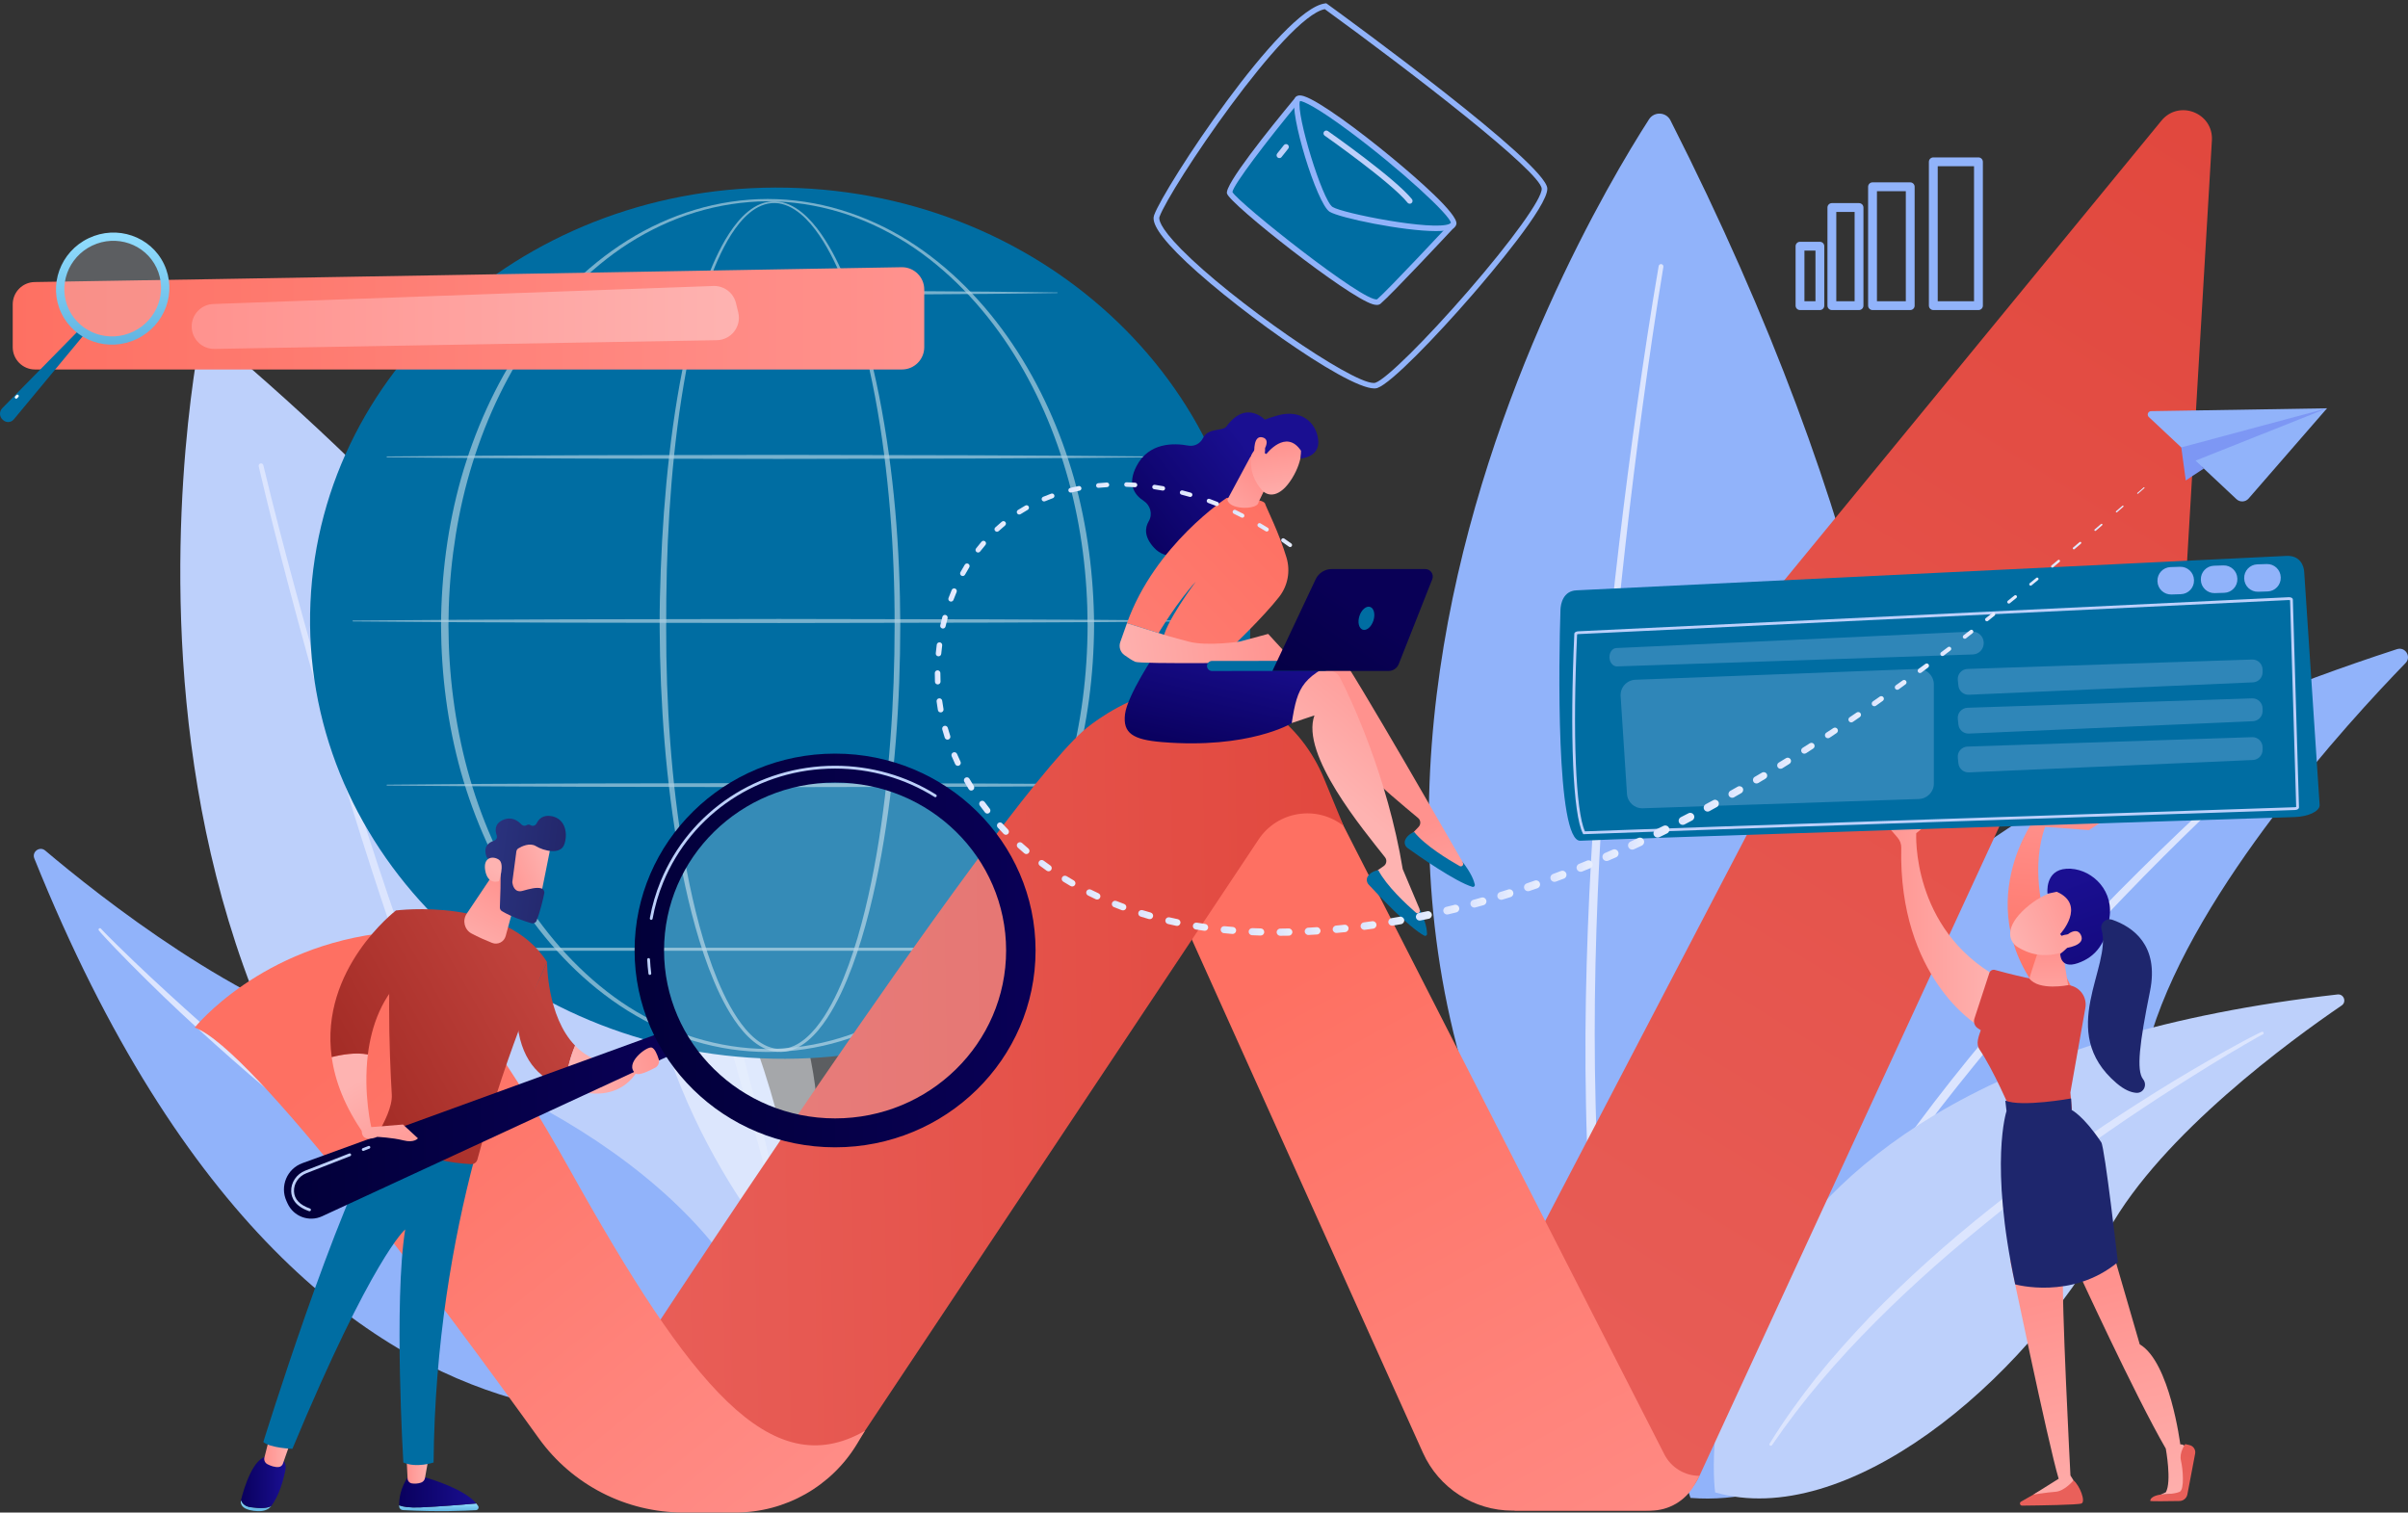 <svg fill="none" height="343" viewBox="0 0 546 343" width="546" xmlns="http://www.w3.org/2000/svg" xmlns:xlink="http://www.w3.org/1999/xlink"><rect x="0" y="0" width="546" height="343" fill="#333333" stroke="none"/><linearGradient id="a"><stop offset="0" stop-color="#e1473d"/><stop offset="1" stop-color="#e9605a"/></linearGradient><linearGradient id="b" gradientUnits="userSpaceOnUse" x1="521.593" x2="321.267" xlink:href="#a" y1="26.886" y2="351.307"/><linearGradient id="c"><stop offset="0" stop-color="#fe7062"/><stop offset="1" stop-color="#ff928e"/></linearGradient><linearGradient id="d" gradientUnits="userSpaceOnUse" x1="293.573" x2="387.84" xlink:href="#c" y1="220.997" y2="394.381"/><linearGradient id="e" gradientUnits="userSpaceOnUse" x1="314.811" x2="129.849" xlink:href="#a" y1="246.791" y2="250.337"/><linearGradient id="f" gradientUnits="userSpaceOnUse" x1="83.655" x2="193.072" xlink:href="#c" y1="233.879" y2="368.546"/><linearGradient id="g"><stop offset="0" stop-color="#ff928e"/><stop offset="1" stop-color="#feb3b1"/></linearGradient><linearGradient id="h" gradientUnits="userSpaceOnUse" x1="312.475" x2="323.696" xlink:href="#g" y1="190.67" y2="223.212"/><linearGradient id="i" gradientUnits="userSpaceOnUse" x1="330.001" x2="306.624" xlink:href="#g" y1="155.049" y2="182.541"/><linearGradient id="j"><stop offset="0" stop-color="#09005d"/><stop offset="1" stop-color="#1a0f91"/></linearGradient><linearGradient id="k" gradientUnits="userSpaceOnUse" x1="276.911" x2="283.083" xlink:href="#j" y1="172.388" y2="144.896"/><linearGradient id="l" gradientUnits="userSpaceOnUse" x1="254.93" x2="282.703" xlink:href="#j" y1="122.421" y2="100.82"/><linearGradient id="m" gradientUnits="userSpaceOnUse" x1="292.616" x2="199.804" xlink:href="#c" y1="115.89" y2="205.417"/><linearGradient id="n" gradientUnits="userSpaceOnUse" x1="291.885" x2="250.927" xlink:href="#g" y1="143.385" y2="148.435"/><linearGradient id="o" gradientUnits="userSpaceOnUse" x1="284.729" x2="274.443" xlink:href="#g" y1="108.18" y2="121.459"/><linearGradient id="p" gradientUnits="userSpaceOnUse" x1="289.008" x2="290.879" xlink:href="#g" y1="100.146" y2="114.733"/><linearGradient id="q" gradientUnits="userSpaceOnUse" x1="257.476" x2="285.248" xlink:href="#j" y1="125.692" y2="104.091"/><linearGradient id="r" gradientUnits="userSpaceOnUse" x1="285.67" x2="287.541" xlink:href="#g" y1="100.574" y2="115.162"/><linearGradient id="s"><stop offset="0" stop-color="#020039"/><stop offset="1" stop-color="#090056"/></linearGradient><linearGradient id="t" gradientUnits="userSpaceOnUse" x1="286.855" x2="309.858" xlink:href="#s" y1="172.562" y2="137.777"/><linearGradient id="u"><stop offset="0" stop-color="#92deff"/><stop offset=".977" stop-color="#62b4e1"/></linearGradient><linearGradient id="v" gradientUnits="userSpaceOnUse" x1="99.509" x2="99.509" xlink:href="#u" y1="340.948" y2="342.689"/><linearGradient id="w" gradientUnits="userSpaceOnUse" x1="90.502" x2="108.006" xlink:href="#j" y1="338.29" y2="338.29"/><linearGradient id="x" gradientUnits="userSpaceOnUse" x1="92.166" x2="97.24" xlink:href="#g" y1="333.362" y2="333.362"/><linearGradient id="y" gradientUnits="userSpaceOnUse" x1="58.044" x2="58.044" xlink:href="#u" y1="340.17" y2="342.689"/><linearGradient id="z" gradientUnits="userSpaceOnUse" x1="54.647" x2="64.778" xlink:href="#j" y1="336.115" y2="336.115"/><linearGradient id="A" gradientUnits="userSpaceOnUse" x1="59.911" x2="65.975" xlink:href="#g" y1="329.131" y2="329.131"/><linearGradient id="B"><stop offset="0" stop-color="#a22b25"/><stop offset="1" stop-color="#c0423c"/></linearGradient><linearGradient id="C" gradientUnits="userSpaceOnUse" x1="77.5" x2="121.262" xlink:href="#B" y1="247.092" y2="222.405"/><linearGradient id="D" gradientUnits="userSpaceOnUse" x1="93.366" x2="81.163" xlink:href="#g" y1="267.09" y2="245.209"/><linearGradient id="E" gradientUnits="userSpaceOnUse" x1="69.3" x2="113.063" xlink:href="#B" y1="232.555" y2="207.869"/><linearGradient id="F" gradientUnits="userSpaceOnUse" x1="82.924" x2="126.686" xlink:href="#B" y1="256.705" y2="232.019"/><linearGradient id="G" gradientUnits="userSpaceOnUse" x1="150.653" x2="130.455" xlink:href="#g" y1="237.616" y2="243.507"/><linearGradient id="H" gradientUnits="userSpaceOnUse" x1="115.84" x2="106.022" xlink:href="#g" y1="199.472" y2="217.566"/><linearGradient id="I" gradientUnits="userSpaceOnUse" x1="64.382" x2="153.396" xlink:href="#s" y1="255.011" y2="255.011"/><linearGradient id="J" gradientUnits="userSpaceOnUse" x1="143.892" x2="234.809" xlink:href="#s" y1="215.54" y2="215.54"/><linearGradient id="K" gradientUnits="userSpaceOnUse" x1="112.765" x2="125.388" xlink:href="#g" y1="200.183" y2="194.712"/><linearGradient id="L" gradientUnits="userSpaceOnUse" x1="107.686" x2="161.899" y1="195.314" y2="202.168"><stop offset="0" stop-color="#2b3582"/><stop offset="1" stop-color="#150e42"/></linearGradient><linearGradient id="M" gradientUnits="userSpaceOnUse" x1="101.618" x2="112.186" xlink:href="#g" y1="211.383" y2="196.867"/><linearGradient id="N" gradientUnits="userSpaceOnUse" x1="93.606" x2="81.403" xlink:href="#g" y1="266.956" y2="245.075"/><linearGradient id="O" gradientUnits="userSpaceOnUse" x1="151.1" x2="130.902" xlink:href="#g" y1="239.148" y2="245.039"/><linearGradient id="P" gradientUnits="userSpaceOnUse" x1="2.885" x2="209.568" xlink:href="#c" y1="72.191" y2="72.191"/><linearGradient id="Q" gradientUnits="userSpaceOnUse" x1="43.462" x2="167.541" xlink:href="#g" y1="71.985" y2="71.985"/><linearGradient id="R" gradientUnits="userSpaceOnUse" x1="25.55" x2="25.55" xlink:href="#u" y1="52.738" y2="78.16"/><linearGradient id="S" gradientUnits="userSpaceOnUse" x1="464.259" x2="468.187" xlink:href="#c" y1="225.03" y2="183.699"/><linearGradient id="T" gradientUnits="userSpaceOnUse" x1="478.956" x2="492.982" xlink:href="#g" y1="291.028" y2="346.76"/><linearGradient id="U" gradientUnits="userSpaceOnUse" x1="504.95" x2="492.662" xlink:href="#a" y1="255.005" y2="334.881"/><linearGradient id="V" gradientUnits="userSpaceOnUse" x1="478.949" x2="466.66" xlink:href="#a" y1="251.003" y2="330.881"/><linearGradient id="W" gradientUnits="userSpaceOnUse" x1="459.922" x2="473.949" xlink:href="#g" y1="295.819" y2="351.551"/><linearGradient id="X" gradientUnits="userSpaceOnUse" x1="424.832" x2="452.962" xlink:href="#g" y1="204.533" y2="204.533"/><linearGradient id="Y" gradientUnits="userSpaceOnUse" x1="464.539" x2="464.539" xlink:href="#g" y1="215.524" y2="233.197"/><linearGradient id="Z" gradientUnits="userSpaceOnUse" x1="474.513" x2="456.138" xlink:href="#g" y1="205.246" y2="214.223"/><linearGradient id="aa" gradientUnits="userSpaceOnUse" x1="488.098" x2="468.742" xlink:href="#j" y1="252.412" y2="199.815"/><linearGradient id="ab" gradientUnits="userSpaceOnUse" x1="462.349" x2="475.007" xlink:href="#g" y1="202.496" y2="222.181"/><linearGradient id="ac"><stop offset="0" stop-color="#dae3fe"/><stop offset="1" stop-color="#e9effd"/></linearGradient><linearGradient id="ad" gradientUnits="userSpaceOnUse" x1="290.5" x2="292.972" xlink:href="#ac" y1="123.058" y2="123.058"/><linearGradient id="ae" gradientUnits="userSpaceOnUse" x1="285.117" x2="287.685" xlink:href="#ac" y1="119.581" y2="119.581"/><linearGradient id="af" gradientUnits="userSpaceOnUse" x1="279.49" x2="282.155" xlink:href="#ac" y1="116.502" y2="116.502"/><linearGradient id="ag" gradientUnits="userSpaceOnUse" x1="273.614" x2="276.378" xlink:href="#ac" y1="113.929" y2="113.929"/><linearGradient id="ah" gradientUnits="userSpaceOnUse" x1="267.521" x2="270.368" xlink:href="#ac" y1="111.948" y2="111.948"/><linearGradient id="ai" gradientUnits="userSpaceOnUse" x1="261.265" x2="264.177" xlink:href="#ac" y1="110.595" y2="110.595"/><linearGradient id="aj" gradientUnits="userSpaceOnUse" x1="254.908" x2="257.866" xlink:href="#ac" y1="109.928" y2="109.928"/><linearGradient id="ak" gradientUnits="userSpaceOnUse" x1="248.532" x2="251.51" xlink:href="#ac" y1="110.025" y2="110.025"/><linearGradient id="al" gradientUnits="userSpaceOnUse" x1="242.242" x2="245.204" xlink:href="#ac" y1="110.961" y2="110.961"/><linearGradient id="am" gradientUnits="userSpaceOnUse" x1="236.187" x2="239.086" xlink:href="#ac" y1="112.815" y2="112.815"/><linearGradient id="an" gradientUnits="userSpaceOnUse" x1="230.549" x2="233.318" xlink:href="#ac" y1="115.625" y2="115.625"/><linearGradient id="ao" gradientUnits="userSpaceOnUse" x1="225.493" x2="228.09" xlink:href="#ac" y1="119.381" y2="119.381"/><linearGradient id="ap" gradientUnits="userSpaceOnUse" x1="221.19" x2="223.573" xlink:href="#ac" y1="123.967" y2="123.967"/><linearGradient id="aq" gradientUnits="userSpaceOnUse" x1="217.695" x2="219.849" xlink:href="#ac" y1="129.206" y2="129.206"/><linearGradient id="ar" gradientUnits="userSpaceOnUse" x1="215.027" x2="216.95" xlink:href="#ac" y1="134.928" y2="134.928"/><linearGradient id="as" gradientUnits="userSpaceOnUse" x1="213.186" x2="214.879" xlink:href="#ac" y1="140.985" y2="140.985"/><linearGradient id="at" gradientUnits="userSpaceOnUse" x1="212.172" x2="213.636" xlink:href="#ac" y1="147.25" y2="147.25"/><linearGradient id="au" gradientUnits="userSpaceOnUse" x1="211.955" x2="213.258" xlink:href="#ac" y1="153.611" y2="153.611"/><linearGradient id="av" gradientUnits="userSpaceOnUse" x1="212.357" x2="213.942" xlink:href="#ac" y1="159.953" y2="159.953"/><linearGradient id="aw" gradientUnits="userSpaceOnUse" x1="213.623" x2="215.491" xlink:href="#ac" y1="166.158" y2="166.158"/><linearGradient id="ax" gradientUnits="userSpaceOnUse" x1="215.728" x2="217.85" xlink:href="#ac" y1="172.125" y2="172.125"/><linearGradient id="ay" gradientUnits="userSpaceOnUse" x1="218.555" x2="220.901" xlink:href="#ac" y1="177.774" y2="177.774"/><linearGradient id="az" gradientUnits="userSpaceOnUse" x1="222.024" x2="224.569" xlink:href="#ac" y1="183.048" y2="183.048"/><linearGradient id="aA" gradientUnits="userSpaceOnUse" x1="226.051" x2="228.77" xlink:href="#ac" y1="187.908" y2="187.908"/><linearGradient id="aB" gradientUnits="userSpaceOnUse" x1="230.557" x2="233.428" xlink:href="#ac" y1="192.332" y2="192.332"/><linearGradient id="aC" gradientUnits="userSpaceOnUse" x1="235.471" x2="238.475" xlink:href="#ac" y1="196.301" y2="196.301"/><linearGradient id="aD" gradientUnits="userSpaceOnUse" x1="240.733" x2="243.852" xlink:href="#ac" y1="199.806" y2="199.806"/><linearGradient id="aE" gradientUnits="userSpaceOnUse" x1="246.288" x2="249.508" xlink:href="#ac" y1="202.83" y2="202.83"/><linearGradient id="aF" gradientUnits="userSpaceOnUse" x1="252.097" x2="255.391" xlink:href="#ac" y1="205.357" y2="205.357"/><linearGradient id="aG" gradientUnits="userSpaceOnUse" x1="258.091" x2="261.466" xlink:href="#ac" y1="207.4" y2="207.4"/><linearGradient id="aH" gradientUnits="userSpaceOnUse" x1="264.233" x2="267.662" xlink:href="#ac" y1="208.991" y2="208.991"/><linearGradient id="aI" gradientUnits="userSpaceOnUse" x1="270.474" x2="273.947" xlink:href="#ac" y1="210.153" y2="210.153"/><linearGradient id="aJ" gradientUnits="userSpaceOnUse" x1="276.78" x2="280.288" xlink:href="#ac" y1="210.916" y2="210.916"/><linearGradient id="aK" gradientUnits="userSpaceOnUse" x1="283.124" x2="286.656" xlink:href="#ac" y1="211.317" y2="211.317"/><linearGradient id="aL" gradientUnits="userSpaceOnUse" x1="289.478" x2="293.035" xlink:href="#ac" y1="211.379" y2="211.379"/><linearGradient id="aM" gradientUnits="userSpaceOnUse" x1="295.836" x2="299.413" xlink:href="#ac" y1="211.142" y2="211.142"/><linearGradient id="aN" gradientUnits="userSpaceOnUse" x1="302.181" x2="305.772" xlink:href="#ac" y1="210.632" y2="210.632"/><linearGradient id="aO" gradientUnits="userSpaceOnUse" x1="308.505" x2="312.105" xlink:href="#ac" y1="209.876" y2="209.876"/><linearGradient id="aP" gradientUnits="userSpaceOnUse" x1="314.793" x2="318.404" xlink:href="#ac" y1="208.894" y2="208.894"/><linearGradient id="aQ" gradientUnits="userSpaceOnUse" x1="321.043" x2="324.663" xlink:href="#ac" y1="207.692" y2="207.692"/><linearGradient id="aR" gradientUnits="userSpaceOnUse" x1="327.25" x2="330.877" xlink:href="#ac" y1="206.278" y2="206.278"/><linearGradient id="aS" gradientUnits="userSpaceOnUse" x1="333.406" x2="337.038" xlink:href="#ac" y1="204.664" y2="204.664"/><linearGradient id="aT" gradientUnits="userSpaceOnUse" x1="339.509" x2="343.146" xlink:href="#ac" y1="202.86" y2="202.86"/><linearGradient id="aU" gradientUnits="userSpaceOnUse" x1="345.557" x2="349.199" xlink:href="#ac" y1="200.875" y2="200.875"/><linearGradient id="aV" gradientUnits="userSpaceOnUse" x1="351.547" x2="355.192" xlink:href="#ac" y1="198.717" y2="198.717"/><linearGradient id="aW" gradientUnits="userSpaceOnUse" x1="357.477" x2="361.125" xlink:href="#ac" y1="196.398" y2="196.398"/><linearGradient id="aX" gradientUnits="userSpaceOnUse" x1="363.346" x2="366.996" xlink:href="#ac" y1="193.926" y2="193.926"/><linearGradient id="aY" gradientUnits="userSpaceOnUse" x1="369.151" x2="372.799" xlink:href="#ac" y1="191.313" y2="191.313"/><linearGradient id="aZ" gradientUnits="userSpaceOnUse" x1="374.913" x2="378.528" xlink:href="#ac" y1="188.565" y2="188.565"/><linearGradient id="a0" gradientUnits="userSpaceOnUse" x1="380.625" x2="384.167" xlink:href="#ac" y1="185.697" y2="185.697"/><linearGradient id="a1" gradientUnits="userSpaceOnUse" x1="386.298" x2="389.741" xlink:href="#ac" y1="182.702" y2="182.702"/><linearGradient id="a2" gradientUnits="userSpaceOnUse" x1="391.91" x2="395.255" xlink:href="#ac" y1="179.598" y2="179.598"/><linearGradient id="a3" gradientUnits="userSpaceOnUse" x1="397.465" x2="400.71" xlink:href="#ac" y1="176.389" y2="176.389"/><linearGradient id="a4" gradientUnits="userSpaceOnUse" x1="402.96" x2="406.107" xlink:href="#ac" y1="173.084" y2="173.084"/><linearGradient id="a5" gradientUnits="userSpaceOnUse" x1="408.4" x2="411.449" xlink:href="#ac" y1="169.687" y2="169.687"/><linearGradient id="a6" gradientUnits="userSpaceOnUse" x1="413.784" x2="416.736" xlink:href="#ac" y1="166.207" y2="166.207"/><linearGradient id="a7" gradientUnits="userSpaceOnUse" x1="419.116" x2="421.972" xlink:href="#ac" y1="162.645" y2="162.645"/><linearGradient id="a8" gradientUnits="userSpaceOnUse" x1="424.398" x2="427.157" xlink:href="#ac" y1="159.012" y2="159.012"/><linearGradient id="a9" gradientUnits="userSpaceOnUse" x1="429.63" x2="432.294" xlink:href="#ac" y1="155.309" y2="155.309"/><linearGradient id="ba" gradientUnits="userSpaceOnUse" x1="434.816" x2="437.386" xlink:href="#ac" y1="151.542" y2="151.542"/><linearGradient id="bb" gradientUnits="userSpaceOnUse" x1="439.957" x2="442.434" xlink:href="#ac" y1="147.716" y2="147.716"/><linearGradient id="bc" gradientUnits="userSpaceOnUse" x1="445.055" x2="447.439" xlink:href="#ac" y1="143.834" y2="143.834"/><linearGradient id="bd" gradientUnits="userSpaceOnUse" x1="450.114" x2="452.405" xlink:href="#ac" y1="139.901" y2="139.901"/><linearGradient id="be" gradientUnits="userSpaceOnUse" x1="455.134" x2="457.334" xlink:href="#ac" y1="135.92" y2="135.92"/><linearGradient id="bf" gradientUnits="userSpaceOnUse" x1="460.119" x2="462.228" xlink:href="#ac" y1="131.896" y2="131.896"/><linearGradient id="bg" gradientUnits="userSpaceOnUse" x1="465.07" x2="467.089" xlink:href="#ac" y1="127.831" y2="127.831"/><linearGradient id="bh" gradientUnits="userSpaceOnUse" x1="469.991" x2="471.92" xlink:href="#ac" y1="123.729" y2="123.729"/><linearGradient id="bi" gradientUnits="userSpaceOnUse" x1="474.883" x2="476.724" xlink:href="#ac" y1="119.596" y2="119.596"/><linearGradient id="bj" gradientUnits="userSpaceOnUse" x1="479.749" x2="481.502" xlink:href="#ac" y1="115.432" y2="115.432"/><linearGradient id="bk" gradientUnits="userSpaceOnUse" x1="484.592" x2="486.259" xlink:href="#ac" y1="111.243" y2="111.243"/><path d="m543.495 147.213c1.884-.613 3.339 1.713 1.961 3.135-13.347 13.744-47.211 50.874-57.539 83.725-16.817 53.489-62.327 109.031-104.611 105.61 0 0-45.126-125.738 160.189-192.47z" fill="#91b3fa"/><path d="m522.892 164.155c-.365.278-.787.637-1.187.97l-1.204 1.029-2.386 2.086-4.729 4.225c-3.129 2.841-6.226 5.723-9.293 8.629-6.145 5.807-12.186 11.723-18.105 17.758-11.81 12.094-23.288 24.52-34.076 37.523-5.366 6.523-10.691 13.082-15.744 19.85-5.047 6.769-9.941 13.654-14.55 20.728-4.603 7.073-9.026 14.272-13.019 21.711-4.012 7.427-7.659 15.048-10.89 22.86v.003c-.068.163-.253.239-.416.171-.158-.065-.237-.245-.178-.406 2.95-7.953 6.475-15.683 10.318-23.247 3.9-7.539 8.231-14.841 12.75-22.024 9.184-14.272 19.371-27.877 30.252-40.88 5.429-6.515 11.07-12.848 16.795-19.096 5.731-6.243 11.595-12.366 17.625-18.323 6.02-5.962 12.132-11.834 18.396-17.541 3.138-2.846 6.3-5.665 9.498-8.443 1.604-1.384 3.208-2.768 4.835-4.127l2.451-2.021 1.239-.999c.428-.33.812-.654 1.305-.995.144-.098.34-.062.438.079.096.139.066.33-.068.431z" fill="#dce5fe"/><path d="m373.901 27.062c-17.604 27.404-112.025 188.444 16.514 307.752 4.344 4.034 11.257 3.252 14.64-1.618 19.172-27.602 66.418-123.047-26.284-305.897-.983-1.934-3.699-2.062-4.87-.237z" fill="#91b3fa"/><path d="m377.161 60.522c-1.735 10.448-3.257 20.945-4.687 31.445-1.425 10.503-2.729 21.024-3.909 31.557-2.361 21.066-4.251 42.185-5.491 63.341-1.223 21.152-1.83 42.348-1.277 63.512.242 10.581.869 21.149 1.896 31.668 1.043 10.514 2.5 20.992 4.78 31.283v.005c.152.686-.281 1.367-.97 1.52-.686.152-1.367-.281-1.52-.967l-.002-.008c-2.25-10.44-3.658-21.014-4.647-31.606-.973-10.596-1.539-21.218-1.722-31.844-.43-21.247.303-42.49 1.648-63.675 1.362-21.185 3.378-42.321 5.865-63.395 1.242-10.538 2.609-21.06 4.093-31.565 1.493-10.505 3.075-20.994 4.876-31.459.049-.294.329-.49.623-.441.295.049.491.327.442.621z" fill="#dce5fe"/><path d="m530.026 225.518c1.422-.161 2.113 1.694.931 2.5-11.426 7.787-40.744 29.141-52.802 50.877-19.633 35.389-59.851 68.077-89.254 59.538 0 0-13.714-95.44 141.125-112.915z" fill="#bdd0fb"/><path d="m513.032 234.599c-.277.136-.634.335-.961.512l-.997.559-1.98 1.141-3.944 2.318c-2.618 1.566-5.216 3.165-7.798 4.788-5.172 3.233-10.29 6.551-15.337 9.974-10.076 6.87-19.987 13.984-29.482 21.627-4.729 3.84-9.449 7.692-13.997 11.742-4.549 4.047-9.002 8.204-13.292 12.524-8.607 8.607-16.58 17.864-23.452 27.937-.098.147-.296.185-.441.087-.141-.095-.18-.286-.095-.43 3.2-5.224 6.798-10.198 10.592-15.014 3.838-4.782 7.948-9.337 12.176-13.779 8.558-8.781 17.723-16.95 27.31-24.571 4.789-3.818 9.7-7.479 14.657-11.066 4.962-3.585 10.001-7.063 15.138-10.386 5.132-3.334 10.31-6.594 15.58-9.702 2.639-1.55 5.29-3.072 7.962-4.565 1.337-.741 2.677-1.481 4.025-2.201l2.035-1.065 1.024-.522c.354-.172.665-.341 1.084-.515.161-.068.346.008.414.169.065.155-.003.329-.15.403z" fill="#dce5fe"/><path d="m45.024 78.479c-5.186 29.915-28.248 205.236 132.384 256.429 0 0 44.896-111.513-128.198-257.96-1.514-1.28-3.849-.422-4.186 1.531z" fill="#bdd0fb"/><path d="m59.71 105.494c2.255 9.416 4.707 18.796 7.24 28.147 2.536 9.353 5.181 18.674 7.931 27.965 5.505 18.581 11.423 37.037 17.906 55.291 6.493 18.247 13.521 36.313 21.512 53.936 3.966 8.822 8.253 17.5 12.859 25.99 4.617 8.481 9.571 16.783 15.147 24.633l.003.006c.408.574.272 1.37-.3 1.775-.575.409-1.37.273-1.776-.299l-.005-.006c-5.609-7.999-10.552-16.41-15.15-24.982-4.584-8.582-8.838-17.331-12.766-26.216-7.912-17.75-14.844-35.904-21.234-54.229-6.379-18.331-12.189-36.852-17.582-55.488-2.696-9.318-5.284-18.669-7.765-28.044-2.476-9.38-4.87-18.777-7.071-28.231-.068-.292.112-.58.403-.648.289-.069.578.111.648.4z" fill="#dce5fe"/><g fill="#fff" opacity=".71"><path d="m178.609 286.311s10.914-17.141 5.298-45.595c-5.21-26.402-19.548-89.004-14.94-115.302.205-1.165-1.31-1.789-1.977-.811-7.144 10.483-22.972 38.151-22.264 76.613.913 49.602 33.883 85.095 33.883 85.095z" opacity=".65"/><path d="m162.58 148.444c-1.059 2.59-1.825 5.284-2.454 7.999-.348 1.348-.577 2.727-.869 4.086-.209 1.378-.46 2.745-.642 4.126-.153 1.384-.368 2.757-.472 4.146-.098 1.386-.223 2.77-.305 4.156l-.15 4.165c-.01 1.389.025 2.778.033 4.167.131 5.551.564 11.097 1.425 16.585l.297 2.062.152 1.029.199 1.022.798 4.088c.251 1.362.556 2.727.861 4.091l.904 4.094c1.256 5.447 2.56 10.884 3.925 16.307 1.367 5.423 2.789 10.835 4.2 16.255.711 2.71 1.422 5.42 2.089 8.147.343 1.359.675 2.724.997 4.091.338 1.362.637 2.737.923 4.115 1.144 5.494 2.146 11.119 1.847 16.79-.008.177-.161.31-.335.302-.169-.008-.3-.147-.302-.311v-.008c-.052-2.778-.393-5.537-.856-8.275-.512-2.734-1.125-5.45-1.838-8.149-1.395-5.401-2.994-10.767-4.522-16.157l-2.301-8.087c-.736-2.707-1.485-5.409-2.19-8.125-1.46-5.42-2.762-10.881-4.028-16.35l-.916-4.11c-.31-1.368-.618-2.738-.852-4.135l-.768-4.167-.191-1.041-.144-1.049-.281-2.1c-.171-1.402-.411-2.797-.523-4.205l-.327-4.227c-.139-1.406-.13-2.822-.182-4.236-.03-1.413-.117-2.824-.046-4.238.035-5.651.582-11.301 1.626-16.846.245-1.389.596-2.759.893-4.135l.55-2.042c.177-.681.365-1.362.591-2.03.831-2.691 1.814-5.341 3.122-7.833.011-.019.032-.027.054-.016.008.008.016.032.008.049z" opacity=".45"/></g><path d="m283.408 145.998c-2.391 54.497-52.017 96.578-110.839 93.996s-104.567-48.853-102.176-103.349c2.391-54.496 52.018-96.578 110.84-93.996 58.822 2.585 104.57 48.856 102.175 103.349z" fill="#006da2"/><g fill="#fff" opacity=".68"><path d="m204.136 141.801c-.025 17.421-1.22 34.875-4.29 52.048-.776 4.29-1.678 8.558-2.751 12.788-1.076 4.227-2.32 8.416-3.843 12.515-1.536 4.086-3.318 8.114-5.731 11.794-1.217 1.828-2.598 3.579-4.301 5.017-.852.717-1.786 1.351-2.816 1.814-1.027.463-2.149.755-3.287.774-1.139.033-2.278-.191-3.323-.61-1.052-.417-2.011-1.024-2.882-1.716-1.746-1.395-3.157-3.127-4.396-4.938-2.46-3.656-4.266-7.673-5.815-11.753-1.542-4.091-2.798-8.278-3.884-12.502-1.084-4.225-1.994-8.493-2.779-12.783-1.563-8.579-2.631-17.238-3.35-25.924-.713-8.686-1.073-17.399-1.117-26.115-.021-4.358.098-8.714.254-13.069.163-4.352.403-8.705.724-13.049.646-8.689 1.607-17.358 3.037-25.957.719-4.298 1.555-8.577 2.563-12.821 1.011-4.241 2.182-8.449 3.639-12.565.733-2.056 1.531-4.091 2.443-6.077.91-1.986 1.931-3.928 3.127-5.763 1.201-1.828 2.582-3.574 4.298-4.971.858-.692 1.806-1.294 2.844-1.702 1.032-.414 2.154-.624 3.268-.58 1.117.033 2.215.311 3.231.757 1.016.45 1.95 1.06 2.805 1.751 1.713 1.392 3.132 3.097 4.391 4.884 2.503 3.601 4.388 7.575 6.022 11.617 1.623 4.053 2.961 8.212 4.129 12.412 1.163 4.203 2.146 8.452 2.999 12.728 3.372 17.116 4.742 34.572 4.791 51.996zm-1.288 0c.016-8.68-.314-17.361-1.035-26.012-.711-8.65-1.79-17.273-3.394-25.802-.801-4.265-1.735-8.504-2.846-12.695-1.114-4.192-2.403-8.34-3.969-12.379-1.577-4.028-3.407-7.989-5.834-11.565-1.22-1.776-2.596-3.462-4.249-4.835-.825-.681-1.722-1.28-2.691-1.721-.97-.436-2.013-.722-3.075-.749-1.06-.033-2.119.18-3.103.583-.986.4-1.887.989-2.712 1.667-1.648 1.37-2.986 3.094-4.146 4.905-1.158 1.819-2.146 3.751-3.026 5.725-.883 1.975-1.653 4.001-2.356 6.049-1.4 4.102-2.522 8.296-3.478 12.526-.956 4.233-1.744 8.501-2.411 12.788-1.332 8.577-2.195 17.225-2.743 25.889-.553 8.664-.743 17.35-.727 26.031-.022 8.681.267 17.361.913 26.017.651 8.653 1.645 17.288 3.137 25.835.747 4.273 1.621 8.525 2.664 12.73 1.046 4.206 2.261 8.373 3.756 12.434 1.504 4.05 3.26 8.038 5.638 11.628 1.196 1.781 2.558 3.467 4.206 4.807.825.665 1.721 1.24 2.691 1.632.967.395 2.004.613 3.042.58 1.038-.027 2.062-.302 3.013-.738.95-.439 1.83-1.043 2.633-1.73 1.613-1.383 2.945-3.094 4.119-4.889 2.334-3.617 4.066-7.613 5.553-11.671 1.477-4.069 2.678-8.239 3.713-12.448 1.032-4.21 1.896-8.462 2.634-12.738 1.481-8.55 2.465-17.184 3.118-25.838.662-8.653.967-17.336.965-26.017z" opacity=".68"/><path d="m248.081 141.8c-.06 11.219-1.501 22.441-4.505 33.26-3.056 10.794-7.662 21.177-13.915 30.497-3.127 4.655-6.671 9.038-10.628 13.014-3.958 3.974-8.332 7.542-13.082 10.533-4.753 2.977-9.89 5.363-15.264 6.981-5.371 1.621-10.98 2.468-16.593 2.473-5.614 0-11.222-.841-16.599-2.457-5.379-1.612-10.516-3.993-15.277-6.967-4.756-2.985-9.138-6.551-13.101-10.524-3.966-3.974-7.515-8.357-10.65-13.012-6.265-9.323-10.881-19.711-13.951-30.508-1.512-5.41-2.634-10.925-3.377-16.49-.741-5.564-1.112-11.178-1.139-16.794.03-5.617.403-11.228 1.147-16.792.746-5.565 1.874-11.078 3.388-16.487 3.078-10.794 7.7-21.174 13.97-30.489 3.135-4.652 6.684-9.029 10.65-12.998 3.963-3.969 8.343-7.528 13.096-10.505 4.758-2.966 9.895-5.33 15.263-6.943 5.366-1.618 10.966-2.462 16.572-2.468 5.605.011 11.205.858 16.568 2.481 5.366 1.618 10.5 3.985 15.253 6.954 4.75 2.98 9.122 6.545 13.079 10.514 3.958 3.971 7.501 8.348 10.628 13 6.257 9.312 10.871 19.69 13.935 30.479 3.015 10.807 4.464 22.029 4.532 33.248zm-1.476 0c-.016-11.091-1.397-22.193-4.325-32.9-2.942-10.69-7.373-21.008-13.472-30.29-3.048-4.636-6.51-9.005-10.388-12.976-3.879-3.966-8.163-7.553-12.851-10.535-4.69-2.966-9.759-5.352-15.07-6.967-5.309-1.615-10.854-2.465-16.408-2.484-5.554.025-11.096.877-16.402 2.498-5.309 1.618-10.372 4.009-15.057 6.978-4.682 2.985-8.958 6.575-12.832 10.544-3.87 3.974-7.326 8.343-10.366 12.979-6.088 9.28-10.508 19.595-13.436 30.28-1.46 5.349-2.514 10.802-3.231 16.296-.716 5.494-1.07 11.036-1.084 16.579.017 5.543.373 11.083 1.095 16.577.719 5.494 1.779 10.944 3.241 16.291 2.937 10.679 7.365 20.989 13.456 30.257 3.042 4.631 6.499 8.997 10.369 12.965 3.873 3.961 8.147 7.548 12.826 10.525 4.685 2.961 9.746 5.336 15.046 6.954 5.298 1.62 10.829 2.478 16.378 2.508 5.545-.022 11.08-.874 16.38-2.492 5.303-1.612 10.367-3.985 15.057-6.943 4.685-2.974 8.967-6.556 12.845-10.516 3.876-3.966 7.341-8.332 10.389-12.962 6.103-9.272 10.54-19.584 13.49-30.269 2.936-10.705 4.325-21.804 4.35-32.895z" opacity=".68"/><path d="m87.754 103.514 22.22-.18 22.22-.101 44.441-.082 44.44.09 22.22.112 22.22.193c.036 0 .066.03.066.066 0 .035-.03.065-.066.065l-22.22.193-22.22.112-44.44.09-44.441-.082-22.22-.1-22.22-.18c-.054 0-.098-.044-.095-.098 0-.055.044-.098.095-.098z" opacity=".68"/><path d="m113.531 66.296c5.26-.084 10.517-.12 15.776-.18l15.776-.101c5.26-.044 10.516-.038 15.776-.052l15.776-.03 31.552.09 15.775.112c5.26.065 10.517.103 15.776.193.036 0 .066.03.066.065s-.03.063-.066.063c-5.259.09-10.516.128-15.776.193l-15.775.112-31.552.09-15.776-.03c-5.26-.014-10.516-.008-15.776-.052l-15.776-.101c-5.259-.06-10.516-.095-15.776-.18-.054 0-.095-.046-.095-.098 0-.052.044-.093.095-.095z" opacity=".68"/><path d="m80.032 140.73 24.151-.18 24.152-.103 48.3-.082 48.3.09 24.151.112 24.151.193c.036 0 .066.03.066.066 0 .035-.03.065-.066.065l-24.151.193-24.151.112-48.3.09-48.3-.082-24.152-.103-24.151-.18c-.054 0-.098-.044-.095-.098 0-.049.044-.093.095-.093z" opacity=".68"/><path d="m87.754 177.943 22.22-.179 22.22-.101 44.441-.082 44.44.09 22.22.112 22.22.193c.036 0 .066.03.066.065 0 .036-.03.066-.066.066l-22.22.193-22.22.112-44.44.09-44.441-.082-22.22-.101-22.22-.18c-.054 0-.098-.043-.095-.098 0-.054.044-.098.095-.098z" opacity=".68"/><path d="m242.914 215.601h-126.204c-.188 0-.34-.153-.34-.341s.152-.34.34-.34h126.202c.188 0 .34.152.34.34.003.188-.15.341-.338.341z" opacity=".68"/></g><path d="m7.782 194.669c-.61-1.517 1.223-2.846 2.47-1.789 12.069 10.214 44.552 36.002 72.184 42.653 44.991 10.83 93.291 45.171 92.857 80.179 0 0-100.985 44.25-167.512-121.043z" fill="#91b3fa"/><path d="m22.94 210.648c.242.273.567.605.861.913l.918.929 1.858 1.838 3.753 3.645c2.522 2.41 5.072 4.791 7.646 7.147 5.137 4.72 10.353 9.356 15.662 13.88 10.636 9.021 21.507 17.772 32.827 25.911 5.676 4.042 11.366 8.065 17.222 11.842 5.853 3.776 11.794 7.417 17.87 10.819 12.127 6.845 24.776 12.791 37.991 17.25.166.054.259.234.204.4-.051.163-.228.253-.392.207-6.725-1.953-13.297-4.41-19.752-7.134-6.437-2.775-12.701-5.924-18.879-9.23-12.278-6.752-24.069-14.365-35.395-22.599-5.671-4.107-11.203-8.397-16.669-12.764-5.464-4.368-10.835-8.857-16.073-13.496-5.243-4.63-10.421-9.337-15.463-14.182-2.517-2.43-5.009-4.881-7.471-7.365-1.226-1.245-2.454-2.492-3.661-3.756l-1.798-1.912-.891-.967c-.294-.335-.58-.629-.896-1.03-.109-.136-.084-.335.052-.444.131-.103.321-.087.43.039z" fill="#dce5fe"/><path d="m333.027 310.125 85.996-164.754h-17.62c-3.249 0-5.036-3.777-2.974-6.289l91.657-111.711c3.971-4.843 11.818-1.77 11.45 4.481l-6.442 109.238c-.367 6.253-5.913 10.914-12.136 10.203l-12.285-1.406-85.326 184.789c-2.222 4.81-7.035 7.891-12.336 7.891h-29.574z" fill="url(#b)"/><path d="m261.927 194.577 60.712 134.866c3.595 7.988 11.543 13.125 20.302 13.125h31.299c4.154 0 7.978-2.252 9.993-5.883l1.114-2.007c-3.364 0-6.441-1.885-7.969-4.881l-80.893-158.497z" fill="url(#d)"/><path d="m304.654 187.308c-6.088-4.807-14.984-3.393-19.282 3.065l-89.265 134.114c-7.149 10.742-19.197 17.194-32.099 17.194h-12.562l-10.222-29.446s82.987-127.242 104.374-146.49c0 0 21.299-19.197 42.302-4.683 5.548 3.835 9.762 9.307 12.333 15.542z" fill="url(#e)"/><path d="m44.137 233.035s14.942-18.677 43.898-21.583c0 0 13.752 4.685 41.15 53.778 27.398 49.092 45.585 71.481 66.925 59.252l-1.768 2.933c-5.823 9.667-16.282 15.58-27.569 15.58h-11.802c-12.995 0-25.195-6.248-32.783-16.797-21.324-29.64-64.953-88.56-78.051-93.163z" fill="url(#f)"/><path d="m331.616 195.438c-.047-.016-25.02-43.751-28.395-47.866-.567-.692-1.447-1.046-2.334-.94l-6.97.831-8.188 17.715 13.64-7.945c-1.351 9.337 16.177 23.209 22.185 28.272.61.515.659 1.433.109 2.01l-2.399 2.511c3.938 3.993 8.484 6.556 13.616 7.744z" fill="url(#h)"/><path d="m320.652 188.676s-1.531.496-2.051 1.857c-.248.654.019 1.392.586 1.798 2.522 1.806 10.84 7.64 14.678 8.781.316.093.613-.19.545-.512-.196-.89-.834-2.672-2.888-5.278l.186.373c.234.471-.281.961-.738.703-2.569-1.447-7.796-4.62-10.318-7.722z" fill="#006da2"/><path d="m321.889 206.172c-.041-.027-3.789-9.053-3.83-9.081-3.434-20.915-11.815-38.826-14.288-43.541-.417-.793-1.204-1.316-2.098-1.392l-6.994-.596-11.603 15.691 14.967-5.02c-3.212 8.869 11.142 26.004 16.004 32.178.493.627.357 1.539-.299 1.991l-2.858 1.975c3.051 4.707 6.984 8.139 11.767 10.339z" fill="url(#i)"/><path d="m312.522 197.329s-1.599.174-2.383 1.406c-.376.588-.262 1.367.21 1.879 2.102 2.28 9.07 9.675 12.597 11.57.289.156.64-.062.634-.392-.013-.912-.275-2.786-1.759-5.755l.103.403c.134.509-.468.885-.866.539-2.217-1.936-6.695-6.101-8.536-9.65z" fill="#006da2"/><path d="m261.94 148.258s-6.328 9.41-6.848 13.703 1.749 5.777 8.373 6.324c19.706 1.629 29.422-4.276 29.422-4.276 1.348-8.596 2.307-10.783 13.567-15.457 0 0-14.24 1.13-17.108.019-2.866-1.111-27.406-.313-27.406-.313z" fill="url(#k)"/><path d="m287.169 95.532s-4.407-5.213-9.092 1.182c-.849 1.158-4.107.202-5.303 2.628-.615 1.253-1.95 1.963-3.323 1.71-3.418-.629-9.007-.684-11.766 4.674-2.106 4.088-.48 6.483 1.626 7.847 1.547 1.002 2.097 3.037 1.163 4.625-.896 1.523-1.065 3.584 1.25 6.066 5.189 5.562 15.46-3.53 15.46-3.53l8.155-19.273z" fill="url(#l)"/><path d="m279.05 147.011s7.368-7.017 10.996-11.663c1.961-2.512 2.577-5.818 1.67-8.874-1.656-5.579-4.598-11.356-4.868-12.257-.411-1.378-8.672-1.321-8.672-1.321s-16.258 10.552-22.645 28.422l7.174 2.233s4.244-7.119 8.438-11.649c0 0-7.256 9.588-7.512 13.512z" fill="url(#m)"/><path d="m293.088 149.781-5.537-6.025-6.393 1.722s-7.455 1.155-11.72 0-4.265-1.155-4.265-1.155l-9.642-3.002-1.515 4.279c-.384 1.087.003 2.294.943 2.961.833.594 1.811 1.245 2.435 1.517 1.269.556 29.247.174 29.247.174z" fill="url(#n)"/><path d="m283.855 102.965-5.553 10.325c.367 2.253 6.044 2.318 6.921.973.09-.136.139-.294.174-.455l3.323-6.899c.142-.673-1.702-2.939-2.31-3.263l-2.206-1.174c-.852-.452 2.694-.488-.349.493z" fill="url(#o)"/><path d="m295.091 100.543s.626 3.489-2.116 7.924c-2.743 4.434-5.472 4.235-6.859 2.653-1.386-1.583-3.048-4.217-2.293-8.64.757-4.423 10.323-6.385 11.268-1.937z" fill="url(#p)"/><path d="m287.143 102.959s4.439-5.831 7.847-.749l-.058 1.757s4.432-.207 3.953-4.293c-.48-4.086-4.1-6.877-9.117-5.48-5.017 1.395-7.948 2.985-8.514 6.469-.567 3.484 2.277 2.915 2.277 2.915s1.087-2.403 2.397-2.569c1.313-.163.839 1.738.839 1.738z" fill="url(#q)"/><path d="m286.124 102.804s2.298-2.985.207-3.603c-2.095-.618-2.016 2.925-1.88 4.243z" fill="url(#r)"/><path d="m274.763 152.164c.019 0 .038.002.057 0l25.465-.028c.629 0 1.138-.512 1.138-1.141s-.512-1.149-1.141-1.138l-25.464.027c-.629 0-1.139.512-1.139 1.141.003.613.482 1.109 1.084 1.139z" fill="#006da2"/><path d="m323.178 129.045h-21.207c-1.564 0-2.988.901-3.656 2.318l-9.802 20.787h26.355c1.007 0 1.914-.615 2.285-1.552l7.602-19.238c.438-1.111-.382-2.315-1.577-2.315z" fill="url(#t)"/><path d="m308.238 139.703c-.46 1.427-.12 2.813.757 3.097.88.283 1.964-.646 2.422-2.073.46-1.427.119-2.814-.758-3.097s-1.961.645-2.421 2.073z" fill="#006da2"/><path d="m108.006 340.948c-3.086.267-8.441.7-12.663.885-2.538.112-3.998-.136-4.84-.473.003.095.005.185.008.266.019.444.381.801.831.826 7.978.444 14.321.155 16.579.016.466-.027.747-.536.507-.934-.12-.196-.264-.392-.422-.586z" fill="url(#v)"/><path d="m95.343 341.836c4.222-.185 9.577-.618 12.663-.885-3.035-3.724-12.663-6.232-12.663-6.232h-2.718c-1.871 2.696-2.141 5.262-2.122 6.643.842.335 2.301.586 4.84.474z" fill="url(#w)"/><path d="m92.167 330.279.253 5.036c.027.545.436 1.003.981 1.082.545.079 1.272.087 2.043-.169.474-.158.828-.558.915-1.046l.88-4.903z" fill="url(#x)"/><path d="m56.842 341.796c-1.337-.188-1.945-.882-2.198-1.626-.003.005-.003.014-.005.019-.196.784.259 1.596 1.171 1.983 1.103.466 2.31.547 3.244.509 1.005-.041 1.926-.457 2.432-1.122l.008-.011c-1.005.499-2.419.558-4.652.248z" fill="url(#y)"/><path d="m63.151 330.245h-2.242c-3.416-.071-5.562 7.136-6.265 9.925.253.744.858 1.438 2.198 1.626 2.231.31 3.647.253 4.655-.245 1.847-2.43 2.762-5.987 3.2-8.062.501-2.362-1.547-3.244-1.547-3.244z" fill="url(#z)"/><path d="m61.198 325.571-1.245 4.955c-.152.607.139 1.236.7 1.522.697.357 1.678.733 2.579.624.425-.052.776-.351.915-.749l1.828-5.21z" fill="url(#A)"/><path d="m59.71 327.001c1.55 1.376 6.589 1.555 6.589 1.555 18.154-43.571 25.578-49.759 25.578-49.759-2.62 16.446-.422 52.854-.422 52.854 2.996 1.321 6.858 0 6.858 0 .242-26.924 4.382-50.403 9.272-68.914-12.271-.275-18.794-4.475-20.927-6.158-10.225 16.487-26.949 70.422-26.949 70.422z" fill="#006da2"/><path d="m89.778 206.471c-2.323 11.584-1.49 32.317-.942 41.774.152 2.658-1.702 6.344-3.2 8.858-.234.395-.09.898.319 1.108 2.511 1.291 11.018 5.29 20.877 5.788.657.033 1.245-.414 1.414-1.051 7.313-27.308 15.809-44.757 15.809-44.757-9.384-14.972-34.276-11.72-34.276-11.72z" fill="url(#C)"/><path d="m93.121 277.767c-.103 0-.207-.028-.302-.085-.275-.169-.36-.525-.193-.798.098-.161 2.446-3.957 7.199-6.248.289-.139.637-.019.776.27.139.288.019.637-.272.776-4.429 2.138-6.687 5.771-6.712 5.807-.109.177-.3.278-.496.278z" fill="#006da2"/><path d="m75.212 239.719c.746 5.395 2.95 11.281 7.359 17.535l1.675-1.367s-1.934-7.85-.833-16.759c-2.721-.531-5.935.016-8.201.591z" fill="url(#D)"/><path d="m92.371 220.765-2.593-14.294s-17.331 13.248-14.566 33.246c2.269-.575 5.48-1.12 8.201-.591.79-6.415 3.157-13.382 8.958-18.361z" fill="url(#E)"/><path d="m124.051 218.193-6.689 14.409c1.081 8.699 5.755 12.458 10.791 13.902.313-3.966 1.316-7.166 2.247-9.383-6.439-6.646-6.349-18.928-6.349-18.928z" fill="url(#F)"/><path d="m130.4 237.121c-.931 2.214-1.933 5.418-2.247 9.383 13.442 5.216 16.999-4.9 16.999-4.9l-2.484-.438c-5.611.591-9.53-1.218-12.268-4.045z" fill="url(#G)"/><path d="m117.887 200.408-3.23 11.873c-.362 1.335-1.806 2.051-3.089 1.536-1.383-.553-3.143-1.31-4.655-2.127-1.615-.872-2.119-2.95-1.097-4.472l6.714-10.013z" fill="url(#H)"/><path d="m151.313 233.658-82.758 30.119c-3.47 1.264-5.129 5.216-3.601 8.577l.251.553c1.354 2.975 4.87 4.279 7.836 2.906l80.355-37.17z" fill="url(#I)"/><path d="m189.35 255.655c22.563 0 40.853-17.96 40.853-40.115s-18.29-40.115-40.853-40.115-40.853 17.96-40.853 40.115 18.29 40.115 40.853 40.115z" fill="#e9effe" opacity=".23"/><path d="m189.35 170.9c-25.105 0-45.459 19.987-45.459 44.64 0 24.652 20.351 44.639 45.459 44.639 25.107 0 45.459-19.984 45.459-44.639 0-24.653-20.352-44.64-45.459-44.64zm0 82.72c-21.417 0-38.781-17.05-38.781-38.08 0-21.033 17.364-38.081 38.781-38.081 21.419 0 38.78 17.051 38.78 38.081 0 21.032-17.361 38.08-38.78 38.08z" fill="url(#J)"/><path d="m147.347 221.082c-.158 0-.294-.117-.316-.277-.136-1.057-.231-2.136-.283-3.201-.008-.177.128-.327.302-.335.18-.013.324.128.335.303.052 1.048.145 2.11.278 3.151.022.174-.101.335-.275.357-.014.002-.027.002-.041.002zm.313-12.48c-.019 0-.038 0-.057-.005-.171-.03-.289-.196-.256-.371.515-2.87 1.34-5.695 2.454-8.397v-.003c6.556-15.901 22.082-26.175 39.549-26.175 8.147 0 16.064 2.264 22.901 6.545.15.093.193.289.101.439-.093.15-.289.193-.439.101-6.736-4.219-14.536-6.447-22.563-6.447-17.211 0-32.505 10.121-38.96 25.783-1.095 2.658-1.91 5.439-2.416 8.266-.028.155-.161.264-.314.264z" fill="#bdd0fb"/><path d="m124.952 191.386c.03.204-2.694 13.548-2.694 13.548l-7.585-1.716.703-13.03c-.003-.003 9.083-2.215 9.576 1.198z" fill="url(#K)"/><path d="m117.082 193.09-.907 6.831c-.011.087-.011.175 0 .262.076.536.474 2.358 2.315 1.838 1.67-.474 3.201-.88 4.257-.555.474.144.76.626.662 1.111-.248 1.212-.855 3.933-1.746 6.218-.179.463-.689.708-1.165.567-1.439-.42-4.448-1.389-6.687-2.738-.303-.182-.485-.512-.469-.866.074-1.724.275-6.967.104-8.435-.158-1.378-1.852-2.206-2.588-2.501-.242-.098-.43-.286-.525-.528-.341-.853-.809-2.827 1.677-3.639.521-.169.796-.73.61-1.247-.367-1.027-.522-2.593 1.4-3.457 1.956-.877 3.419.166 4.209 1.013.318.344.83.395 1.225.145.226-.142.515-.188.866.03.474.294 1.098.092 1.343-.406.469-.962 1.425-1.991 3.34-1.664 3.399.583 3.786 4.349 2.887 6.556-.896 2.206-4.546 1.367-6.379.253-1.392-.847-3.198.041-3.985.515-.242.152-.406.408-.444.697z" fill="url(#L)"/><path d="m113.14 199.814s1.397-3.914-.038-4.873c-1.436-.959-3.563-.46-3.095 2.375.583 3.527 3.133 2.498 3.133 2.498z" fill="url(#M)"/><path d="m83.555 255.647 7.823-.637 3.388 3.124s-.801 1.108-3.307.471-5.938-.793-5.938-.793-3.459 1.561-3.503-1.359z" fill="url(#N)"/><path d="m144.155 243.456c.676.528 2.994-.575 4.413-1.337.691-.371 1.026-1.18.789-1.929-.34-1.076-.909-2.465-1.609-2.642-1.166-.291-6.382 3.729-3.593 5.908z" fill="url(#O)"/><path d="m70.186 274.672c-.035 0-.071-.005-.103-.016-3.241-1.12-3.993-3.037-4.056-4.445-.09-2.059 1.204-3.972 3.219-4.756l9.936-3.876c.163-.065.349.017.411.183.063.163-.016.348-.18.411l-9.936 3.876c-1.76.686-2.893 2.348-2.814 4.134.076 1.763 1.296 3.065 3.625 3.871.166.057.253.24.196.406-.044.13-.166.212-.3.212z" fill="#bdd0fb"/><path d="m82.361 260.999c-.128 0-.248-.077-.297-.205-.063-.163.016-.348.18-.411l1.288-.501c.163-.065.349.016.411.18.063.163-.016.348-.18.411l-1.288.501c-.035.019-.076.025-.114.025z" fill="#bdd0fb"/><path d="m294.203 22.541s-15.956 19.257-15.379 21.169c.578 1.912 31.274 26.812 33.81 24.672 2.536-2.141 16.974-17.685 16.974-17.685-13.779-16.331-33.662-29.825-35.405-28.155z" fill="#006da2"/><path d="m311.615 88.086c-6.586 0-34.166-19.984-44.672-30.658-5.488-5.578-5.622-7.61-5.246-8.656 2.274-6.314 28.842-46.802 38.781-47.998l.248-.03.201.147c5.074 3.682 49.586 36.147 49.915 41.826.229 3.947-12.948 19.469-16.993 24.132-8.177 9.43-18.407 20.066-21.545 21.139-.193.065-.425.098-.689.098zm-11.224-86.01c-9.002 1.721-35.142 40.586-37.495 47.129-.142.395-.205 2.086 4.957 7.33 11.467 11.655 38.451 30.307 43.604 30.31.169 0 .316-.019.436-.063 2.419-.825 11.442-9.754 20.994-20.768 9.95-11.472 16.811-21.024 16.683-23.223-.223-3.832-29.449-26.385-49.179-40.714z" fill="#91b3fa"/><path d="m312.179 69.148c-.324 0-.654-.079-.921-.158-5.771-1.713-32.306-22.64-33.047-25.099-.588-1.95 9.46-14.471 15.498-21.76.226-.27.627-.308.896-.084.273.223.308.626.085.896-7.409 8.942-15.087 19.031-15.245 20.608 1.357 2.462 29.986 25.214 32.818 24.315 2.433-2.065 16.34-16.961 16.482-17.11.239-.259.643-.272.901-.03.256.24.273.643.03.901-.574.616-14.098 15.1-16.634 17.241-.25.21-.555.281-.863.281z" fill="#91b3fa"/><path d="m325.58 52.403c-7.395 0-21.874-2.985-24.105-4.391-2.906-1.833-9.225-22.506-7.861-25.72.194-.452.703-.904 2.04-.485 3.449 1.084 12.5 7.779 19.943 13.932 5.666 4.685 15.101 12.875 14.632 15.087-.103.49-.465.869-1.073 1.125-.746.316-2.002.452-3.576.452zm-30.833-29.498c-.888 3.021 5.105 22.577 7.409 24.032 2.293 1.446 22.669 5.466 26.505 3.843.25-.106.318-.199.324-.215-.066-1.64-11.307-12.088-23.166-20.891-7.278-5.401-10.342-6.785-11.072-6.768zm-.544-.368h.005z" fill="#91b3fa"/><path d="m290.092 35.855c-.139 0-.278-.046-.398-.139-.275-.218-.321-.621-.103-.896l1.512-1.904c.218-.275.621-.321.896-.103s.321.621.101.896l-1.512 1.901c-.123.163-.308.245-.496.245z" fill="#bdd0fb"/><path d="m319.653 46.204c-.188 0-.374-.082-.499-.24-3.644-4.562-18.644-15.098-18.794-15.204-.288-.202-.357-.599-.155-.888s.599-.357.888-.155c.624.436 15.299 10.751 19.058 15.452.221.275.174.675-.101.896-.117.093-.259.139-.397.139z" fill="#bdd0fb"/><path d="m7.867 63.96c28.234-.417 167.891-2.86 196.555-3.364 2.828-.049 5.148 2.231 5.148 5.058v13.077c0 2.795-2.266 5.058-5.058 5.058h-196.569c-2.795 0-5.058-2.266-5.058-5.058v-9.713c0-2.765 2.217-5.02 4.982-5.058z" fill="url(#P)"/><path d="m43.463 74.03c0 2.846 2.334 5.14 5.181 5.091l113.893-1.975c3.266-.057 5.635-3.13 4.856-6.303l-.517-2.114c-.575-2.345-2.716-3.963-5.129-3.876l-113.376 4.088c-2.74.098-4.908 2.348-4.908 5.088z" fill="url(#Q)"/><path d="m18.026 74.738-17.511 17.827c-.735.749-.675 1.964.125 2.637l.131.112c.711.597 1.77.501 2.361-.212l16.035-19.338z" fill="#006da2"/><path d="m30.454 75.725c5.778-2.757 8.267-9.592 5.56-15.265-2.708-5.673-9.586-8.037-15.364-5.28s-8.267 9.592-5.56 15.265c2.708 5.673 9.586 8.037 15.364 5.28z" fill="#e9effe" opacity=".23"/><path d="m20.096 54.019c-6.428 3.067-9.198 10.671-6.186 16.985 3.013 6.314 10.666 8.942 17.094 5.875 6.428-3.067 9.198-10.672 6.186-16.985-3.013-6.314-10.663-8.942-17.094-5.875zm10.111 21.182c-5.486 2.618-12.014.373-14.583-5.012-2.571-5.385-.207-11.873 5.276-14.49 5.486-2.618 12.014-.373 14.583 5.012s.207 11.873-5.276 14.49z" fill="url(#R)"/><path d="m3.672 90.404c-.079 0-.155-.03-.218-.087-.128-.12-.133-.321-.014-.449l.267-.286c.12-.128.321-.133.449-.014.128.12.133.321.014.449l-.267.286c-.06.065-.147.101-.232.101z" fill="#fff"/><path d="m461.87 184.892s-16.384 20.976 2.309 42.311l7.027-.654s-13.528-21.722-7.501-39.037l9.956.727 5.504-3.587z" fill="url(#S)"/><path d="m470.844 287.589s13.275 28.932 20.237 40.914c0 0 1.384 7.539 0 9.911l-1.179.523 5.502-.163s.487-10.143.106-10.71-1.144-.528-1.144-.528-2.359-18.691-9.19-22.678l-6.621-22.803z" fill="url(#T)"/><path d="m487.552 340.359c-.009.134 4.295.074 6.635.03.863-.016 1.598-.624 1.784-1.465l1.765-9.277c.168-.883-.393-1.738-1.267-1.939l-.986-.227s-1.405 1.929-.964 3.746c.441 1.816.836 6.52-.283 7.068-1.12.547-4.337.642-4.337.642s-2.271.229-2.347 1.422z" fill="url(#U)"/><path d="m458.26 340.528c-.435.248-.256.912.246.907 3.914-.038 12.681-.164 13.46-.488 1.005-.419-.367-4.034-1.811-5.257l-7.975 2.604z" fill="url(#V)"/><path d="m455.785 285.745s8.577 41.496 11.004 49.591l-5.742 3.604s2.876-.491 5.009-.643c2.133-.153 4.096-2.604 4.096-2.604l-.689-1.098s-2.151-41.272-1.626-45.957z" fill="url(#W)"/><path d="m434.493 188.952s-1.182 21.585 18.47 32.616l-4.731 10.792s-17.794-10.762-17.135-40.115c.019-.842-.286-1.662-.836-2.299l-3.781-4.388c-1.441-1.673-1.98-3.939-1.443-6.08l.498-1.991c.166-.667.926-.986 1.52-.642l.395.228c1.258.73 2.255 1.839 2.851 3.168l1.858 4.151c.695 1.55 2.293 2.492 3.985 2.345l1.147-.098z" fill="url(#X)"/><path d="m472.037 225.156c-.732-.98-1.836-1.615-3.053-1.751-6.483-.733-14.038-2.727-16.648-3.451-.531-.147-1.081.147-1.258.67l-3.391 10.372c-.264.809.044 1.694.749 2.165l.695.463c-.507 1.504-1.172 3.067-.278 4.377 3.091 4.538 7.011 13.638 7.011 13.638l13.921.063-.341-3.931 3.399-19.186c.216-1.209-.076-2.448-.806-3.429z" fill="#d64543"/><path d="m454.693 249.58.275 2.381s-3.933 11.78 1.966 39.298c0 0 12.78 3.619 23.285-5.042 0 0-2.963-25.971-3.772-27.18-4.031-6.025-6.717-7.335-6.717-7.335l-.12-2.601c-.002-.003-11.235 2.026-14.917.479z" fill="#1e266d"/><path d="m460.143 221.893c-.049-.066 2.906-8.923 2.906-8.923l4.233.384 1.653 10.048c0 .002-6.632 1.34-8.792-1.509z" fill="url(#Y)"/><path d="m468.349 201.753s-4.328-.014-9.078 4.224c-4.753 4.239-3.93 7.48-1.735 8.812s5.717 2.772 10.876.923 5.488-13.763-.063-13.959z" fill="url(#Z)"/><path d="m467.129 211.822s6.072-6.576-.765-9.596l-2.1.441s-.692-5.374 4.323-5.663c5.014-.288 10.415 4.17 9.8 10.498-.616 6.327-3.179 9.492-7.248 10.911-4.07 1.419-3.988-2.122-3.988-2.122s2.659-1.817 2.58-3.429c-.082-1.612-2.267-.64-2.267-.64z" fill="url(#aa)"/><path d="m467.532 213.016s3.1-3.399 4.29-1.013-3.089 3.042-4.704 3.159z" fill="url(#ab)"/><path d="m476.509 210.806c-.422-1.441 1.035-2.719 2.454-2.226 4.579 1.597 10.664 5.709 8.539 16.201-2.391 11.818-3.126 17.974-1.569 19.954 1.025 1.302.118 3.203-1.533 3.092-1.223-.085-2.716-.681-4.497-2.201-13.747-11.739-.923-26.363-3.394-34.82z" fill="#1e266d"/><path d="m357.447 133.87 160.986-7.807c3.157-.152 3.993 2.335 4.037 3.724l3.494 52.775c.044 1.394-2.533 2.628-5.711 2.726-29.131.915-156.19 5.012-161.891 5.369-5.632.354-4.9-41.586-4.538-52.37.047-1.334.592-4.27 3.623-4.417z" fill="#006da2"/><path d="m358.997 189.179-.093-.18c-2.23-4.287-2.99-22.057-1.936-45.271.019-.39.495-.55.937-.572l160.989-7.722c.223-.011.419.014.585.068.354.117.412.341.414.461l1.392 47.123c.011.335-.365.577-.934.602h-.027c-23.155.768-139.739 4.638-161.128 5.477zm-1.397-45.32c-1.03 22.743-.33 40.175 1.781 44.666 21.923-.855 137.845-4.704 160.926-5.469h.025c.144-.006.253-.035.316-.06l-1.387-46.889c-.084-.025-.188-.041-.337-.035l-160.989 7.721c-.158.008-.275.041-.335.066z" fill="#bdd0fb"/><g fill="#bdd0fb" opacity=".5"><path d="m437.397 152.666c-.681-.656-1.613-1.005-2.558-.969l-64.026 2.454c-.94.035-1.825.449-2.455 1.147-.629.697-.95 1.62-.89 2.557l1.441 22.188c.122 1.876 1.71 3.314 3.59 3.252l62.602-2.103c1.874-.063 3.388-1.601 3.388-3.478v-22.536c-.003-.951-.411-1.855-1.092-2.512z" opacity=".5"/><path d="m447.126 143.228-80.636 3.735c-.905.04-1.599.994-1.553 2.127v.035c.047 1.133.812 2.027 1.719 1.997l80.677-2.71c1.416-.047 2.522-1.245 2.465-2.672l-.003-.047c-.057-1.424-1.255-2.53-2.669-2.465z" opacity=".5"/><path d="m512.324 150.204c-.444-.43-1.049-.662-1.667-.64l-64.539 2.133c-.635.021-1.231.305-1.648.784s-.616 1.109-.547 1.74l.136 1.289c.128 1.198 1.166 2.092 2.369 2.037l64.409-2.808c1.22-.054 2.192-1.06 2.192-2.28v-.615c-.003-.619-.261-1.21-.705-1.64z" opacity=".5"/><path d="m512.324 159.008c-.444-.431-1.049-.662-1.667-.64l-64.539 2.135c-.635.022-1.231.305-1.648.784-.417.48-.616 1.109-.547 1.741l.136 1.288c.128 1.199 1.166 2.089 2.369 2.038l64.409-2.809c1.22-.054 2.192-1.059 2.192-2.279v-.616c-.003-.618-.261-1.212-.705-1.642z" opacity=".5"/><path d="m512.324 167.81c-.444-.43-1.049-.661-1.667-.64l-64.539 2.133c-.635.022-1.231.305-1.648.784-.417.48-.616 1.109-.547 1.741l.136 1.288c.128 1.199 1.166 2.092 2.369 2.038l64.409-2.809c1.22-.054 2.192-1.056 2.192-2.279v-.616c-.003-.615-.261-1.209-.705-1.64z" opacity=".5"/></g><g fill="#91b3fa"><path d="m497.477 131.579c.054 1.694-1.278 3.11-2.972 3.165l-2.146.068c-1.694.054-3.111-1.278-3.165-2.972l-.003-.076c-.054-1.694 1.277-3.111 2.972-3.165l2.146-.068c1.694-.055 3.11 1.277 3.165 2.972z"/><path d="m507.312 131.269c.055 1.694-1.277 3.111-2.971 3.165l-2.147.068c-1.694.055-3.11-1.277-3.165-2.971l-.002-.077c-.055-1.694 1.277-3.11 2.971-3.165l2.146-.068c1.695-.054 3.111 1.278 3.165 2.972z"/><path d="m517.145 130.958c.054 1.694-1.278 3.11-2.972 3.165l-2.146.068c-1.694.054-3.111-1.278-3.165-2.972l-.003-.076c-.054-1.694 1.278-3.111 2.972-3.165l2.146-.068c1.694-.055 3.111 1.277 3.165 2.971z"/><path d="m412.646 70.312h-4.505c-.553 0-1.002-.449-1.002-1.002v-13.477c0-.553.449-1.002 1.002-1.002h4.505c.553 0 1 .449 1 1.002v13.477c.003.556-.447 1.002-1 1.002zm-3.502-2.002h2.503v-11.475h-2.503z"/><path d="m421.525 70.312h-6.158c-.553 0-1.002-.449-1.002-1.002v-22.247c0-.553.449-1.002 1.002-1.002h6.158c.553 0 1 .449 1 1.002v22.247c.003.556-.447 1.002-1 1.002zm-5.156-2.002h4.154v-20.246h-4.154z"/><path d="m433.132 70.312h-8.547c-.553 0-1.003-.45-1.003-1.002v-26.954c0-.553.45-1.002 1.003-1.002h8.547c.553 0 1.002.449 1.002 1.002v26.954c0 .556-.449 1.002-1.002 1.002zm-7.545-2.002h6.545v-24.952h-6.545z"/><path d="m448.602 70.311h-10.235c-.553 0-1.003-.45-1.003-1.002v-32.608c0-.553.45-1.002 1.003-1.002h10.235c.553 0 1.003.45 1.003 1.002v32.611c0 .553-.45 1-1.003 1zm-9.233-2.002h8.231v-30.609h-8.231z"/></g><path d="m292.26 123.973-1.558-1.089-.008-.005c-.205-.142-.256-.425-.112-.63.144-.204.425-.256.629-.111l1.569 1.103c.204.141.251.422.109.626-.142.202-.422.251-.626.109z" fill="url(#ad)"/><path d="m286.979 120.466-1.629-.98-.008-.005c-.221-.131-.291-.417-.158-.635.134-.218.417-.292.635-.158l1.642.994c.218.131.286.414.155.632-.13.218-.414.286-.631.155z" fill="url(#ae)"/><path d="m281.463 117.35-1.7-.847-.011-.005c-.234-.117-.329-.401-.212-.635s.4-.329.634-.212h.003l1.719.863c.231.117.327.4.21.632-.118.232-.401.327-.632.21z" fill="url(#af)"/><path d="m275.713 114.721-1.773-.675-.014-.005c-.25-.096-.376-.376-.28-.627.095-.251.376-.376.626-.281h.003l1.798.692c.247.096.37.373.275.624-.096.248-.376.37-.624.275z" fill="url(#ag)"/><path d="m269.732 112.674-1.83-.496-.014-.003c-.264-.071-.419-.343-.348-.607.07-.264.343-.42.607-.349h.003l1.857.51c.262.07.417.343.343.604-.07.262-.343.417-.604.343z" fill="url(#ah)"/><path d="m263.579 111.244-1.871-.3-.017-.003c-.275-.043-.463-.305-.419-.58.043-.275.305-.463.58-.419h.003l1.901.313c.275.046.46.302.414.577-.044.276-.302.461-.577.415z" fill="url(#ai)"/><path d="m257.311 110.486-1.89-.087h-.019c-.286-.014-.507-.256-.493-.539.013-.286.256-.507.539-.493h.003l1.928.095c.283.014.501.256.488.539-.014.284-.256.502-.54.488z" fill="url(#aj)"/><path d="m251.006 110.47-1.885.153-.022.003c-.291.024-.544-.194-.569-.485-.024-.292.194-.545.485-.57h.003l1.925-.147c.289-.021.542.194.564.482.022.289-.193.542-.482.564z" fill="url(#ak)"/><path d="m244.764 111.276-1.842.414-.024.005c-.289.066-.578-.117-.643-.408-.065-.289.117-.578.409-.643h.002l1.891-.417c.288-.062.574.12.637.409.063.288-.12.574-.406.637z" fill="url(#al)"/><path d="m238.717 112.975-1.754.692-.025.011c-.283.112-.602-.027-.713-.308-.112-.283.027-.602.307-.713h.003l1.806-.706c.281-.109.597.03.708.311.109.28-.027.596-.31.708z" fill="url(#am)"/><path d="m233.024 115.618c-.536.327-1.081.637-1.612.975l-.003.003c-.261.166-.607.089-.773-.172-.166-.262-.09-.607.171-.774h.003c.548-.345 1.111-.664 1.664-.999.264-.158.605-.074.763.19.158.265.073.605-.191.763z" fill="url(#an)"/><path d="m227.876 119.185-1.413 1.242-.022.019c-.237.207-.597.185-.806-.052-.21-.237-.186-.596.051-.806h.003l1.463-1.278c.237-.207.593-.182.8.055s.183.594-.054.801z" fill="url(#ao)"/><path d="m223.426 123.599-1.185 1.462-.017.022c-.201.251-.569.289-.817.087-.25-.201-.288-.569-.084-.817v-.002l1.226-1.504c.201-.248.566-.283.814-.082.248.202.283.567.082.815z" fill="url(#ap)"/><path d="m219.756 128.684-.942 1.632-.014.021c-.163.284-.525.379-.808.216-.284-.164-.382-.526-.216-.809v-.003l.975-1.675c.164-.281.526-.376.807-.213.28.164.376.523.212.807z" fill="url(#aq)"/><path d="m216.897 134.272-.697 1.752-.008.024c-.123.311-.474.461-.785.338-.31-.123-.46-.474-.337-.784v-.003l.721-1.798c.123-.308.474-.455.782-.332s.455.474.332.782z" fill="url(#ar)"/><path d="m214.854 140.216-.455 1.83-.005.024c-.082.33-.414.532-.744.45-.329-.082-.528-.414-.449-.744v-.002l.471-1.877c.082-.327.414-.526.741-.444s.526.414.444.741z" fill="url(#as)"/><path d="m213.629 146.38-.21 1.876-.002.025c-.039.343-.346.591-.69.55-.343-.038-.591-.346-.55-.689v-.003l.221-1.926c.038-.34.346-.585.689-.547.34.038.586.346.547.689z" fill="url(#at)"/><path d="m213.22 152.652.038 1.885v.025c.008.351-.272.64-.621.648-.351.008-.64-.273-.648-.624v-.003l-.033-1.936c-.005-.349.272-.638.621-.643s.637.272.643.621z" fill="url(#au)"/><path d="m213.639 158.922.292 1.863.002.028c.055.351-.185.683-.539.738-.351.054-.684-.186-.738-.54v-.002l-.291-1.915c-.055-.352.188-.678.539-.733.351-.054.678.188.733.539z" fill="url(#av)"/><path d="m214.909 165.07c.18.602.351 1.204.55 1.803.115.346-.073.716-.417.831-.345.114-.716-.074-.83-.42v-.003-.002c-.199-.613-.376-1.237-.559-1.858-.1-.346.096-.711.442-.812.346-.103.708.096.811.442z" fill="url(#aw)"/><path d="m217.009 170.991.773 1.721.011.022c.15.338 0 .733-.335.882-.337.15-.732 0-.882-.335v-.002l-.787-1.768c-.15-.335.002-.727.337-.877s.728.003.877.338z" fill="url(#ax)"/><path d="m219.822 176.616.973 1.618.011.019c.193.321.087.738-.232.931-.319.194-.738.09-.931-.231v-.003l-.989-1.662c-.191-.321-.085-.735.234-.926.319-.19.736-.084.926.235z" fill="url(#ay)"/><path d="m223.268 181.878 1.147 1.501.014.017c.231.302.171.735-.131.966-.302.232-.736.172-.967-.13v-.003l-1.169-1.542c-.228-.302-.168-.732.134-.961s.733-.169.961.133z" fill="url(#az)"/><path d="m227.269 186.74 1.296 1.376.014.016c.264.281.251.725-.03.989-.28.264-.724.25-.989-.03l-.002-.003-1.321-1.411c-.265-.28-.248-.722.032-.986.281-.264.722-.248.986.033z" fill="url(#aA)"/><path d="m231.744 191.174 1.424 1.245.017.014c.297.258.327.708.068 1.002-.259.297-.708.327-1.002.068h-.003l-1.452-1.275c-.294-.258-.321-.705-.065-.999.259-.294.705-.322.999-.066z" fill="url(#aB)"/><path d="m236.625 195.161 1.534 1.109.016.011c.324.234.395.683.163 1.007-.234.325-.683.395-1.007.164h-.003l-1.564-1.136c-.321-.234-.392-.684-.158-1.002.235-.322.684-.393 1.003-.158z" fill="url(#aC)"/><path d="m241.852 198.692 1.626.967.016.011c.349.207.461.657.256 1.003-.204.345-.656.463-1.005.256h-.003l-1.656-.992c-.345-.207-.457-.654-.25-.999.207-.346.654-.458.999-.251z" fill="url(#aD)"/><path d="m247.367 201.748 1.705.822.017.009c.37.177.525.623.346.991-.18.37-.624.526-.992.346h-.003l-1.735-.844c-.367-.18-.52-.621-.34-.989s.621-.52.989-.341z" fill="url(#aE)"/><path d="m253.128 204.318c.588.229 1.177.455 1.768.673.392.144.591.575.449.967s-.577.591-.967.449h-.003c-.602-.223-1.201-.457-1.8-.692-.387-.152-.575-.588-.425-.972.153-.387.588-.575.972-.425z" fill="url(#aF)"/><path d="m259.084 206.4 1.817.537.016.005c.406.12.638.545.518.951-.12.405-.545.637-.951.517h-.003l-1.846-.55c-.403-.12-.632-.545-.512-.948s.544-.632.948-.512z" fill="url(#aG)"/><path d="m265.186 208.032 1.852.406.016.003c.42.092.684.504.591.923-.092.419-.504.684-.923.591h-.003l-1.882-.419c-.417-.093-.678-.504-.585-.921.092-.417.503-.678.92-.586z" fill="url(#aH)"/><path d="m271.388 209.236 1.874.283.014.003c.43.065.724.465.659.893-.066.428-.466.724-.894.659h-.002l-1.904-.294c-.428-.066-.722-.466-.654-.894.065-.427.466-.719.893-.653z" fill="url(#aI)"/><path d="m277.658 210.037 1.89.169h.014c.438.038.762.425.721.864-.041.438-.425.762-.863.722h-.003l-1.917-.177c-.436-.041-.758-.428-.717-.864s.428-.757.864-.716z" fill="url(#aJ)"/><path d="m283.969 210.478 1.895.065h.014c.447.017.795.39.779.834s-.39.795-.833.779h-.003l-1.92-.071c-.444-.016-.79-.389-.774-.833s.389-.79.833-.774z" fill="url(#aK)"/><path d="m290.291 210.579 1.901-.03h.011c.452-.008.825.354.83.806.009.452-.354.825-.806.831h-.003l-1.923.024c-.449.006-.819-.354-.825-.803-.005-.449.354-.82.806-.825z" fill="url(#aL)"/><path d="m296.624 210.376 1.898-.117h.011c.457-.027.85.319.877.777.027.457-.319.849-.776.877h-.003l-1.92.111c-.455.028-.847-.321-.872-.776-.024-.455.322-.847.776-.872z" fill="url(#aM)"/><path d="m302.942 209.898 1.893-.194h.011c.46-.046.874.289.921.749.046.464-.289.875-.749.921h-.003l-1.915.188c-.46.046-.869-.291-.915-.749-.046-.46.291-.869.749-.915z" fill="url(#aN)"/><path d="m309.245 209.167 1.882-.261h.008c.466-.066.896.259.961.724.066.466-.258.896-.724.962h-.003l-1.901.259c-.463.062-.891-.262-.953-.725-.063-.463.261-.891.724-.953z" fill="url(#aO)"/><path d="m315.513 208.214 1.871-.329.008-.003c.468-.082.915.232.997.7.082.469-.232.915-.7.997h-.003l-1.89.327c-.466.082-.91-.232-.992-.7-.081-.466.232-.913.7-.992z" fill="url(#aP)"/><path d="m321.742 207.038 1.86-.395.008-.003c.471-.1.934.202 1.035.673s-.201.934-.673 1.035h-.002l-1.88.392c-.471.099-.931-.204-1.027-.672-.098-.469.205-.932.673-1.027z" fill="url(#aQ)"/><path d="m327.927 205.651 1.847-.455.008-.003c.474-.117.954.172 1.068.646s-.172.953-.646 1.067h-.002l-1.863.452c-.471.115-.948-.174-1.063-.648-.114-.471.175-.948.649-1.062z" fill="url(#aR)"/><path d="m334.064 204.063 1.83-.515.008-.003c.474-.133.97.145 1.103.618.134.477-.144.97-.618 1.104h-.003l-1.849.512c-.474.13-.964-.147-1.095-.621s.147-.965.621-1.098z" fill="url(#aS)"/><path d="m340.149 202.285 1.814-.569.008-.003c.477-.15.983.114 1.133.591s-.114.983-.591 1.133h-.003l-1.833.569c-.477.147-.98-.117-1.128-.594-.147-.476.118-.98.594-1.127z" fill="url(#aT)"/><path d="m346.179 200.324 1.798-.624.008-.003c.477-.166 1 .088 1.166.567s-.087 1-.567 1.166h-.002l-1.814.621c-.477.163-.994-.09-1.158-.567-.163-.476.09-.994.567-1.157z" fill="url(#aU)"/><path d="m352.149 198.19 1.782-.673.008-.002c.479-.18 1.013.06 1.193.539s-.06 1.013-.539 1.193h-.003l-1.798.673c-.476.18-1.01-.066-1.187-.542-.18-.477.062-1.011.542-1.188z" fill="url(#aV)"/><path d="m358.065 195.892 1.763-.719.005-.003c.479-.196 1.027.036 1.22.512.196.48-.035 1.027-.514 1.223h-.003l-1.779.72c-.476.193-1.021-.039-1.215-.515-.193-.477.039-1.022.515-1.215z" fill="url(#aW)"/><path d="m363.919 193.443 1.743-.763.005-.003c.48-.209 1.038.009 1.248.488.209.479-.008 1.038-.488 1.247h-.003l-1.759.763c-.479.207-1.035-.011-1.242-.49-.207-.48.011-1.035.49-1.242z" fill="url(#aX)"/><path d="m369.71 190.846 1.726-.801.006-.003c.476-.22 1.046-.013 1.266.463.221.477.014 1.044-.463 1.267l-1.737.809c-.48.223-1.046.016-1.27-.463-.223-.479-.016-1.046.463-1.269h.003z" fill="url(#aY)"/><path d="m375.448 188.134 1.711-.839.005-.003c.469-.228 1.035-.035 1.264.434.229.468.038 1.035-.43 1.263l-1.719.85c-.468.232-1.038.038-1.269-.43-.232-.469-.038-1.038.43-1.269h.003z" fill="url(#aZ)"/><path d="m381.135 185.305 1.697-.869.006-.003c.449-.229.999-.052 1.231.398.229.446.054.991-.387 1.225l-1.697.894c-.452.239-1.013.065-1.25-.387-.24-.452-.065-1.013.387-1.25.003 0 .003-.003.005-.003z" fill="url(#a0)"/><path d="m386.771 182.371 1.68-.902.006-.002c.425-.229.956-.069 1.185.356.226.423.07.948-.346 1.18l-1.678.929c-.428.236-.967.081-1.204-.346-.237-.428-.082-.967.346-1.204.003 0 .003-.003.005-.003z" fill="url(#a1)"/><path d="m392.346 179.329 1.665-.935.005-.002c.4-.226.91-.085 1.136.318.223.398.084.902-.308 1.131l-1.659.961c-.403.234-.92.096-1.155-.308-.234-.403-.095-.92.308-1.154.003 0 .003-.003.006-.003z" fill="url(#a2)"/><path d="m397.867 176.174 1.645-.964.003-.003c.379-.22.864-.095 1.087.284.22.376.095.855-.275 1.081l-1.64.989c-.381.228-.877.106-1.106-.273-.229-.381-.109-.877.273-1.106 0 0 .002-.002.005-.002z" fill="url(#a3)"/><path d="m403.331 172.926 1.629-.994.002-.003c.354-.215.818-.104 1.035.25.216.352.107.812-.242 1.03l-1.623 1.019c-.357.223-.831.117-1.054-.243-.224-.357-.118-.831.242-1.054.003 0 .003-.003.005-.003z" fill="url(#a4)"/><path d="m408.74 169.583 1.613-1.019.003-.003c.332-.209.773-.111.983.221.21.33.112.765-.215.978l-1.605 1.043c-.335.218-.784.123-1.002-.212s-.122-.785.213-1.003c0 0 .002-.002.005-.002z" fill="url(#a5)"/><path d="m414.098 166.155 1.596-1.044c.311-.204.727-.12.932.191.204.308.117.722-.186.929l-1.588 1.068c-.313.209-.738.128-.95-.186-.21-.313-.128-.738.185-.95.003-.003.008-.006.011-.008z" fill="url(#a6)"/><path d="m419.401 162.645 1.583-1.067c.289-.197.681-.123.877.166.196.286.12.678-.164.874l-1.571 1.089c-.292.205-.695.131-.896-.163-.202-.291-.131-.694.163-.896.003.003.008-.003.008-.003z" fill="url(#a7)"/><path d="m424.658 159.058 1.566-1.089c.267-.188.638-.123.825.144.186.264.123.632-.141.823l-1.558 1.111c-.273.193-.648.131-.842-.142-.193-.272-.131-.648.142-.841.003 0 .008-.003.008-.006z" fill="url(#a8)"/><path d="m429.868 155.403 1.553-1.109c.248-.177.591-.122.771.126.177.245.12.588-.123.768l-1.541 1.13c-.251.185-.605.131-.788-.12-.185-.25-.13-.605.12-.787 0-.003.006-.006.008-.008z" fill="url(#a9)"/><path d="m435.03 151.682 1.542-1.127c.226-.169.547-.12.716.109.166.226.117.544-.104.713l-1.528 1.15c-.231.174-.558.128-.732-.104-.175-.231-.128-.558.103-.733-.003-.002.003-.005.003-.008z" fill="url(#ba)"/><path d="m440.151 147.902 1.528-1.147c.207-.158.504-.114.659.093s.114.499-.09.656l-1.514 1.166c-.213.164-.515.123-.678-.087-.164-.212-.123-.515.087-.678.002 0 .008-.003.008-.003z" fill="url(#bb)"/><path d="m445.23 144.061 1.515-1.163c.188-.144.457-.111.604.079.145.188.109.455-.073.602l-1.504 1.182c-.193.153-.471.117-.621-.073-.149-.191-.117-.471.074-.621 0 0 .003-.003.005-.006z" fill="url(#bc)"/><path d="m450.269 140.172 1.504-1.176c.169-.134.414-.104.547.065.134.169.104.411-.062.545l-1.49 1.198c-.174.139-.428.112-.567-.062-.139-.175-.111-.428.063-.567z" fill="url(#bd)"/><path d="m455.27 136.231 1.493-1.19c.15-.12.37-.095.493.054.12.15.095.368-.052.491l-1.479 1.212c-.155.128-.384.103-.509-.052-.126-.155-.104-.384.051-.509 0-.003.003-.006.003-.006z" fill="url(#be)"/><path d="m460.238 132.246 1.485-1.204c.133-.109.326-.087.435.044.107.131.088.324-.04.433l-1.471 1.223c-.136.114-.341.095-.455-.041-.115-.136-.096-.34.041-.455.002.003.005 0 .005 0z" fill="url(#bf)"/><path d="m465.173 128.22 1.474-1.215c.114-.095.283-.078.379.036.095.114.079.283-.033.379l-1.46 1.233c-.12.101-.297.085-.398-.032-.101-.12-.084-.297.033-.398.003 0 .005-.003.005-.003z" fill="url(#bg)"/><path d="m470.079 124.156 1.466-1.225c.098-.082.242-.068.324.027.081.095.068.24-.027.321l-1.452 1.245c-.101.087-.254.076-.341-.027-.087-.101-.076-.254.028-.341 0 .003 0 0 .002 0z" fill="url(#bh)"/><path d="m474.955 120.058 1.457-1.237c.079-.068.199-.057.267.022s.057.196-.019.264l-1.444 1.256c-.084.073-.21.063-.283-.019-.074-.085-.066-.21.022-.286-.003.003 0 0 0 0z" fill="url(#bi)"/><path d="m479.806 115.931 1.451-1.244c.063-.055.156-.047.21.016.055.063.046.155-.014.21l-1.435 1.261c-.068.06-.169.052-.226-.014-.06-.068-.055-.169.014-.229-.003 0 0 0 0 0z" fill="url(#bj)"/><path d="m484.635 111.776 1.446-1.253c.046-.038.114-.035.153.011.038.047.035.112-.011.153l-1.43 1.272c-.049.043-.126.041-.172-.011-.043-.049-.038-.125.014-.172z" fill="url(#bk)"/><path d="m494.593 101.459 1.016 7.479 4.627-3.905z" fill="#7d97f4"/><path d="m527.64 92.589-17.786 20.466c-.341.392-.825.629-1.346.654-.517.027-1.024-.158-1.405-.515l-19.875-18.633c-.226-.212-.303-.545-.191-.833.112-.291.39-.485.703-.49z" fill="#91b3fa"/><path d="m494.593 101.459 33.047-8.871-29.847 11.889.194 2.086z" fill="#7d97f4"/><path d="m499.703 106.249-4.094 2.688 2.184-4.461z" fill="#7d97f4"/></svg>